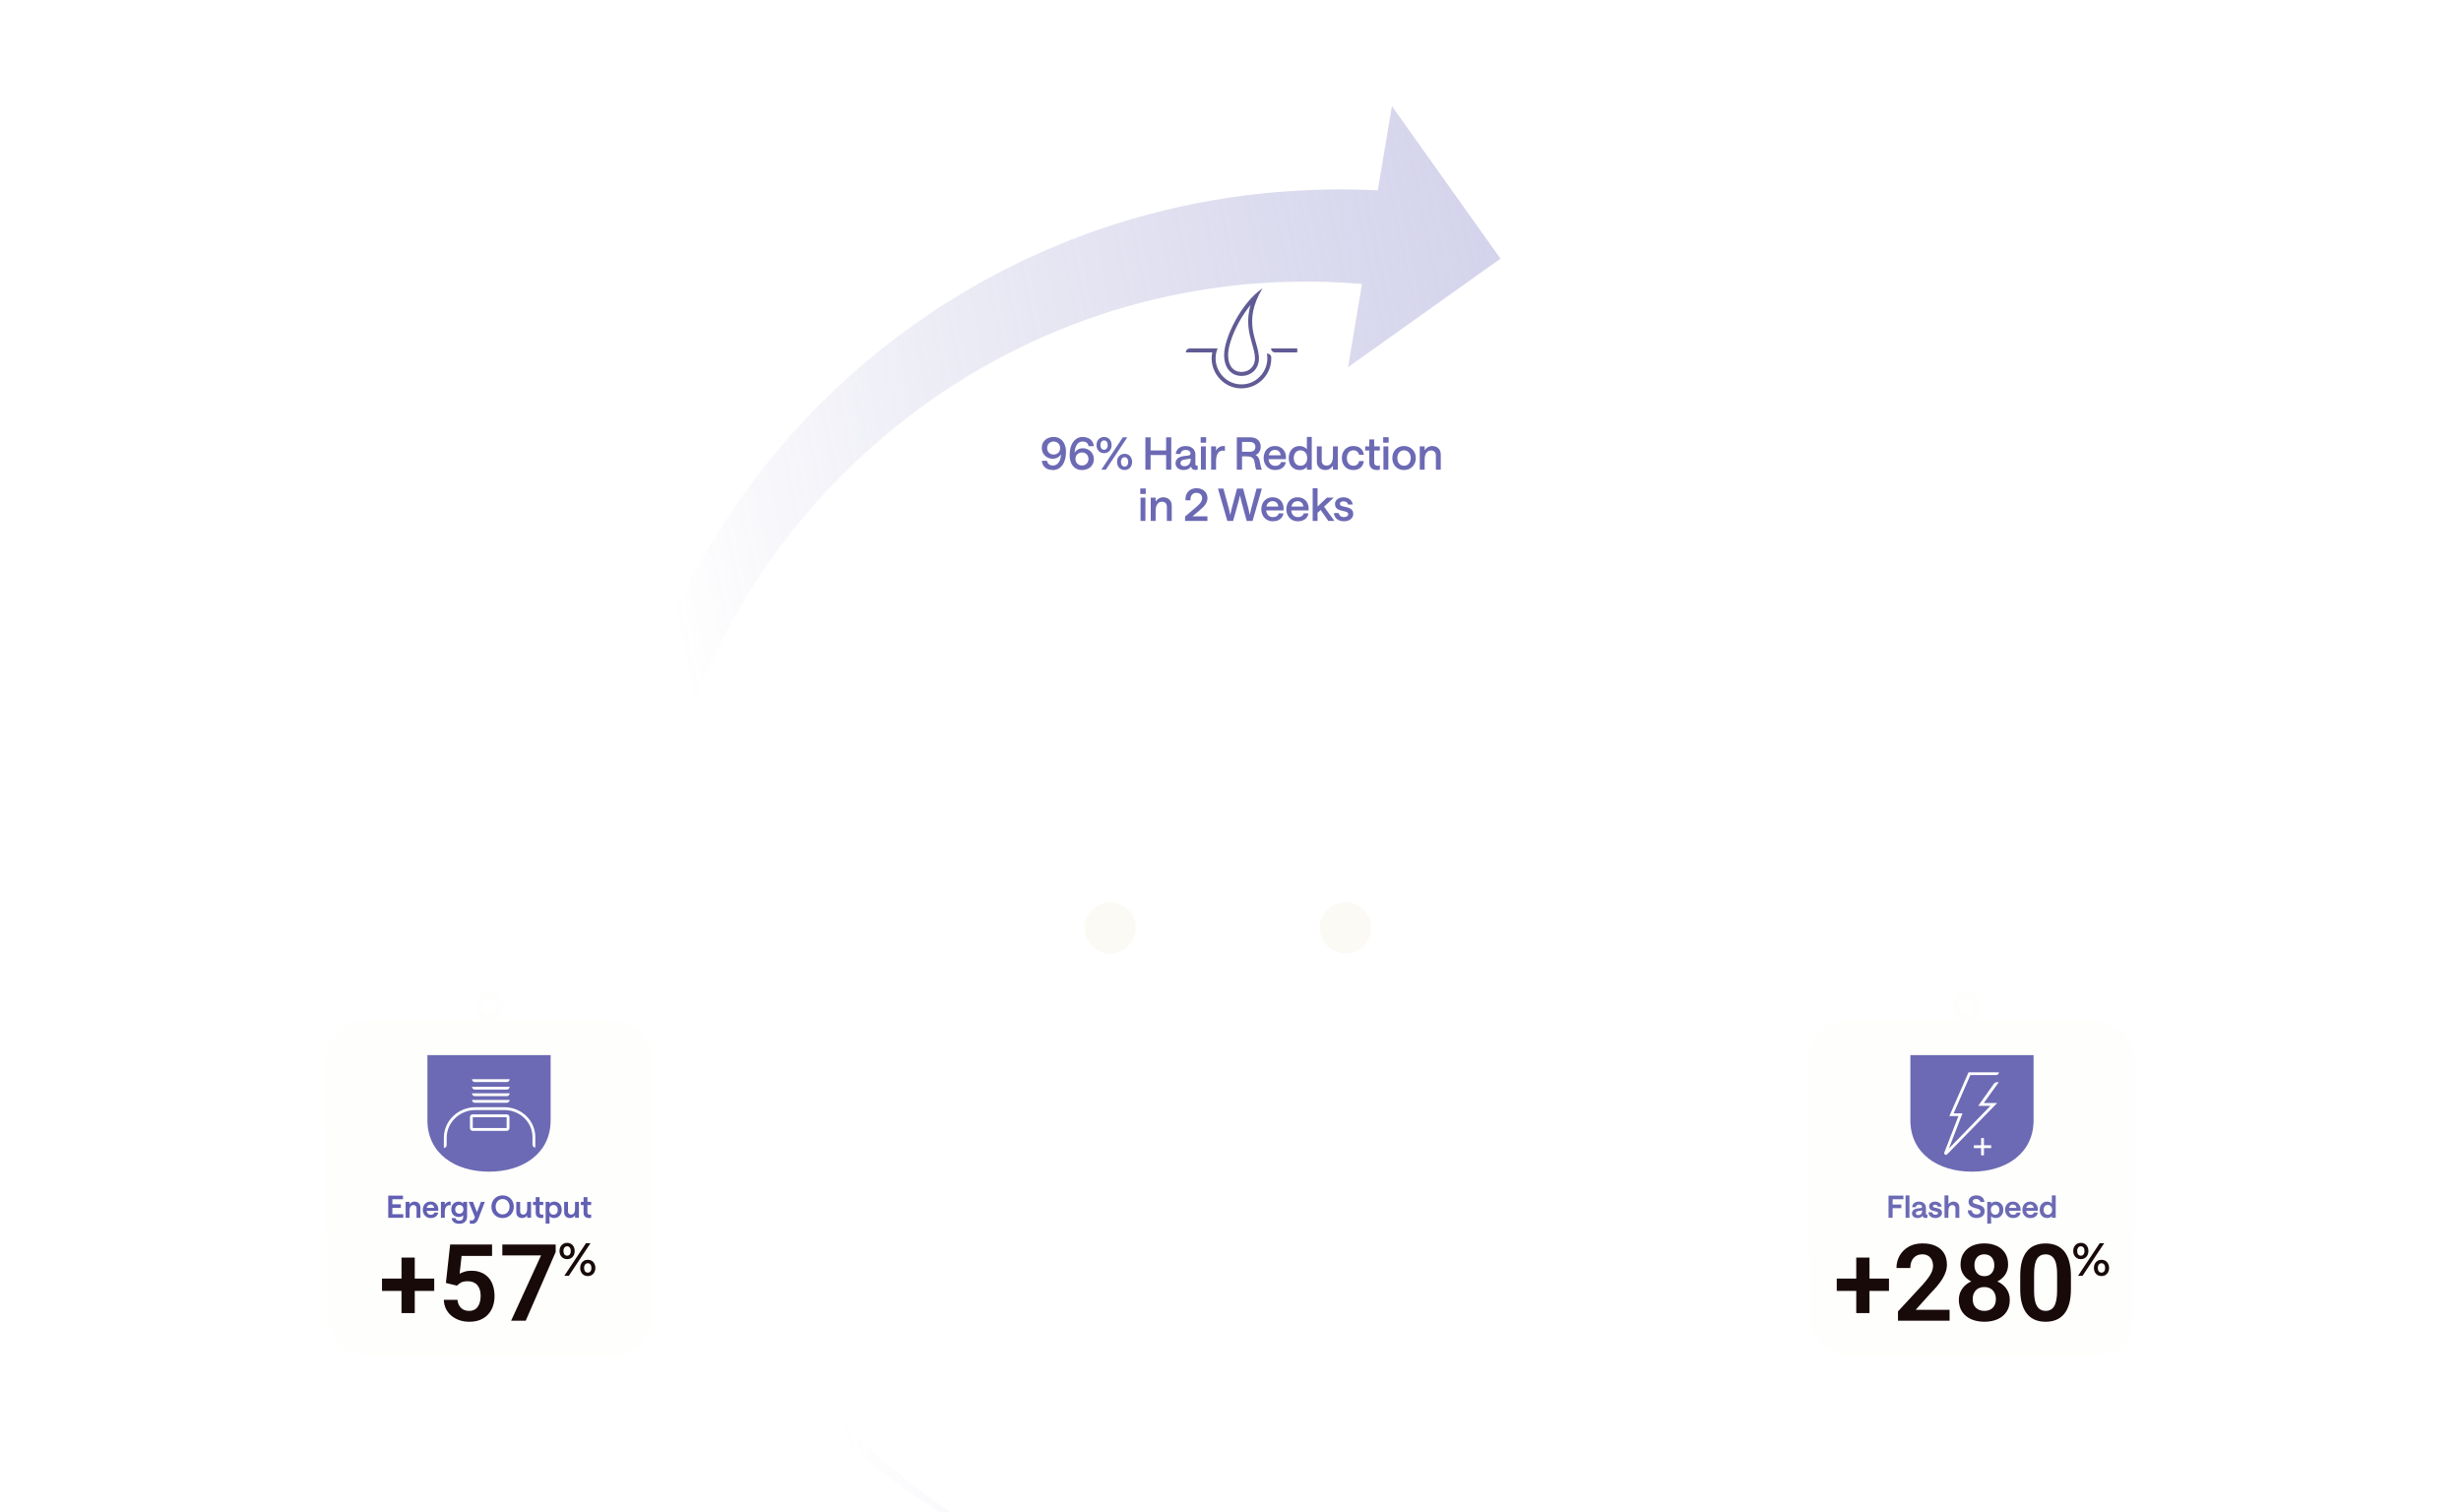 <svg xmlns="http://www.w3.org/2000/svg" fill="none" viewBox="0 0 1920 1180" height="1180" width="1920">
<g clip-path="url(#clip0_4143_15228)">
<path fill="url(#paint0_linear_4143_15228)" d="M1170.62 201.797L1085.95 82.837L1074.9 148.517C1061.55 147.837 1048.2 147.617 1034.86 147.847C1017.82 148.227 1000.81 149.227 983.882 151.007C979.652 151.497 975.422 151.907 971.202 152.477L958.562 154.217L945.972 156.267C941.782 156.977 937.612 157.817 933.432 158.597C916.752 161.887 900.232 165.897 883.942 170.627C867.652 175.367 851.572 180.777 835.802 186.957C820.032 193.137 804.552 199.997 789.432 207.527C759.182 222.587 730.302 240.247 703.312 260.337C649.352 300.517 602.632 349.977 566.202 405.907C547.952 433.847 532.202 463.337 519.192 493.927C506.242 524.547 496.042 556.247 488.702 588.537C481.302 620.807 477.032 653.697 475.502 686.607C474.762 703.067 474.642 719.537 475.502 735.957C475.702 740.067 475.802 744.167 476.082 748.267L477.072 760.547L477.572 766.687C477.712 768.737 478.022 770.767 478.242 772.807L479.702 785.037C480.122 789.117 480.842 793.157 481.462 797.217L483.382 809.367L485.732 821.437L486.922 827.467L487.522 830.477L488.222 833.467L491.042 845.417C491.532 847.407 491.952 849.407 492.492 851.377L494.122 857.297L497.382 869.127C498.532 873.047 499.822 876.927 501.042 880.837C505.862 896.457 511.742 911.717 517.892 926.817C519.482 930.577 521.182 934.277 522.822 938.007L525.302 943.597L526.552 946.387L527.892 949.137C531.512 956.437 534.902 963.837 538.862 970.957C554.142 999.697 571.712 1027.16 591.802 1052.6L599.362 1062.11C600.602 1063.71 601.942 1065.23 603.252 1066.77L607.202 1071.38L611.152 1075.99C612.462 1077.53 613.772 1079.07 615.162 1080.54L623.372 1089.47C624.752 1090.95 626.082 1092.47 627.502 1093.91L631.762 1098.22L640.282 1106.84C643.192 1109.64 646.152 1112.39 649.082 1115.16C652.032 1117.91 654.912 1120.74 657.992 1123.35C664.072 1128.66 670.052 1134.06 676.382 1139.06C679.512 1141.59 682.612 1144.18 685.772 1146.67L695.402 1153.96L700.212 1157.6C701.832 1158.79 703.502 1159.92 705.142 1161.09L715.022 1168.02C716.652 1169.2 718.352 1170.27 720.042 1171.37L725.102 1174.66L730.152 1177.94C731.832 1179.04 733.512 1180.14 735.252 1181.15C762.632 1197.98 791.392 1212.43 821.112 1224.27C791.992 1211 764.092 1195.24 737.782 1177.26C736.112 1176.18 734.502 1175 732.892 1173.84L728.042 1170.35L723.202 1166.86C721.592 1165.69 719.962 1164.56 718.402 1163.31L708.982 1155.99C707.422 1154.76 705.832 1153.57 704.282 1152.32L699.702 1148.49L690.562 1140.84C687.562 1138.23 684.642 1135.54 681.682 1132.9C675.692 1127.68 670.072 1122.07 664.352 1116.58C619.232 1071.99 582.112 1019.64 555.502 962.637C552.012 955.587 549.092 948.287 545.942 941.087L544.782 938.387L543.712 935.647L541.592 930.157C540.192 926.487 538.722 922.857 537.372 919.167C532.172 904.367 527.242 889.477 523.352 874.307C522.372 870.517 521.312 866.757 520.392 862.947L517.822 851.497L516.532 845.777C516.102 843.867 515.802 841.937 515.432 840.017L513.292 828.497L512.762 825.617L512.332 822.717L511.482 816.917L509.802 805.337L508.542 793.697C508.142 789.817 507.632 785.957 507.432 782.057L506.612 770.397C506.502 768.457 506.282 766.517 506.252 764.567L506.062 758.727L505.682 747.057C505.602 743.167 505.702 739.267 505.702 735.377C505.642 719.837 506.522 704.297 507.972 688.837C510.922 657.937 516.412 627.337 524.762 597.587C533.052 567.827 543.962 538.877 557.302 511.157C570.712 483.467 586.532 457.037 604.502 432.227C640.382 382.557 685.142 339.707 735.532 305.857C760.742 288.937 787.422 274.367 815.082 262.237C828.912 256.177 843.002 250.727 857.272 245.917C871.552 241.107 886.052 237.007 900.672 233.517C915.292 230.037 930.052 227.207 944.892 225.017C948.612 224.517 952.312 223.947 956.042 223.497L967.212 222.227L978.412 221.237C982.142 220.917 985.892 220.747 989.622 220.497C1004.57 219.657 1019.55 219.507 1034.5 219.897C1043.89 220.187 1053.27 220.737 1062.61 221.537L1051.68 286.487L1170.62 201.797Z"></path>
<g clip-path="url(#clip1_4143_15228)">
<path fill="#615B95" d="M945.768 274.952H925.165C925.164 274.543 925.243 274.138 925.398 273.76C925.553 273.382 925.781 273.039 926.069 272.749C926.357 272.459 926.7 272.229 927.077 272.072C927.454 271.914 927.858 271.833 928.267 271.832H949.934C944.375 284.98 954.324 300.015 968.56 299.89C981.096 300.047 990.78 288.023 988.389 275.897C988.85 275.854 989.314 275.914 989.749 276.072C990.184 276.23 990.579 276.482 990.905 276.81C991.231 277.138 991.481 277.534 991.636 277.97C991.792 278.406 991.849 278.87 991.804 279.331H991.807C991.856 282.417 991.29 285.482 990.145 288.348C988.999 291.213 987.295 293.823 985.133 296.025C982.97 298.227 980.392 299.978 977.547 301.175C974.703 302.372 971.648 302.993 968.562 303H968.296C953.894 303 942.771 289.12 945.768 274.952ZM955.033 276.902C955.033 263.25 968.622 235.934 984.908 225C968.62 252.316 982.195 265.978 982.195 279.644C982.195 287.834 976.126 293.294 968.62 293.294C961.114 293.294 955.033 287.833 955.033 276.9V276.902ZM966.581 251.433C961.379 260.933 958.137 270.686 958.137 276.9C958.137 285.217 962.051 290.175 968.62 290.175C974.685 290.175 979.09 285.748 979.09 279.645C979.09 276.158 978.079 272.573 976.89 268.421C974.574 260.327 971.849 250.767 975.701 237.87C972.246 242.097 969.192 246.638 966.581 251.433ZM994.752 274.952C993.926 274.949 993.135 274.619 992.551 274.034C991.968 273.45 991.639 272.658 991.638 271.832H1012.08V274.952H994.752Z"></path>
</g>
<g filter="url(#filter0_b_4143_15228)" opacity="0.25">
<circle fill="white" transform="matrix(-1 0 0 1 903.477 686.552)" r="37.297" cy="37.297" cx="37.297"></circle>
</g>
<g filter="url(#filter1_b_4143_15228)">
<circle stroke="white" transform="matrix(-1 0 0 1 903.477 686.552)" r="36.797" cy="37.297" cx="37.297"></circle>
</g>
<circle fill="#FBFAF4" transform="matrix(-1 0 0 1 886.137 703.891)" r="19.958" cy="19.958" cx="19.958"></circle>
<path fill="white" d="M830.419 733.559C830.693 733.528 830.941 733.725 830.972 733.999C831.004 734.274 830.807 734.521 830.532 734.553L830.419 733.559ZM830.532 734.553L382.427 785.743L382.313 784.749L830.419 733.559L830.532 734.553Z"></path>
<g filter="url(#filter2_b_4143_15228)" opacity="0.25">
<circle fill="#FBFAF4" transform="matrix(-1 0 0 1 392.938 773.404)" r="11.416" cy="11.416" cx="11.416"></circle>
</g>
<g filter="url(#filter3_b_4143_15228)">
<circle stroke-width="0.5" stroke="white" transform="matrix(-1 0 0 1 392.938 773.404)" r="11.166" cy="11.416" cx="11.416"></circle>
</g>
<circle fill="white" transform="matrix(-1 0 0 1 387.63 778.894)" r="6.109" cy="6.109" cx="6.109"></circle>
<g filter="url(#filter4_b_4143_15228)" opacity="0.25">
<circle fill="white" r="37.297" cy="723.849" cx="1049.74"></circle>
</g>
<g filter="url(#filter5_b_4143_15228)">
<circle stroke="white" r="36.797" cy="723.849" cx="1049.74"></circle>
</g>
<circle fill="#FBFAF4" r="19.958" cy="723.849" cx="1049.74"></circle>
<path fill="white" d="M1085.5 733.559C1085.23 733.528 1084.98 733.725 1084.95 733.999C1084.92 734.274 1085.11 734.521 1085.39 734.553L1085.5 733.559ZM1085.39 734.553L1533.49 785.743L1533.61 784.749L1085.5 733.559L1085.39 734.553Z"></path>
<g filter="url(#filter6_b_4143_15228)" opacity="0.25">
<circle fill="#FBFAF4" r="11.416" cy="784.82" cx="1534.4"></circle>
</g>
<g filter="url(#filter7_b_4143_15228)">
<circle stroke-width="0.5" stroke="white" r="11.166" cy="784.82" cx="1534.4"></circle>
</g>
<circle fill="white" r="6.109" cy="785.003" cx="1534.4"></circle>
<g filter="url(#filter8_b_4143_15228)" opacity="0.25">
<rect fill="#FBFAF4" rx="30" height="262" width="254.418" y="796.236" x="254.315"></rect>
</g>
<rect stroke-width="2" stroke="url(#paint1_linear_4143_15228)" rx="30" height="262" width="254.418" y="796.236" x="254.315" opacity="0.8"></rect>
<path fill="#6C6AB4" d="M381.523 914.12C354.98 914.12 333.463 899.878 333.463 874.048V823.183H429.583V874.048C429.583 899.878 408.066 914.12 381.523 914.12Z"></path>
<path fill="white" d="M366.645 871.518C366.645 870.359 367.585 869.418 368.745 869.418H395.365C396.524 869.418 397.465 870.359 397.465 871.518V880.159C397.465 881.319 396.524 882.259 395.365 882.259H368.745C367.585 882.259 366.645 881.319 366.645 880.159V871.518ZM368.845 871.618V880.059H395.265V871.618H368.845Z" clip-rule="evenodd" fill-rule="evenodd"></path>
<path fill="white" d="M397.604 842C397.604 843.216 396.619 844.2 395.404 844.2H370.45C369.235 844.2 368.25 843.216 368.25 842V842H397.604V842Z" clip-rule="evenodd" fill-rule="evenodd"></path>
<path fill="white" d="M397.604 847.871C397.604 849.086 396.619 850.071 395.404 850.071H370.45C369.235 850.071 368.25 849.086 368.25 847.871V847.871H397.604V847.871Z" clip-rule="evenodd" fill-rule="evenodd"></path>
<path fill="white" d="M397.604 853.009C397.604 854.224 396.619 855.209 395.404 855.209H370.45C369.235 855.209 368.25 854.224 368.25 853.009V853.009H397.604V853.009Z" clip-rule="evenodd" fill-rule="evenodd"></path>
<path fill="white" d="M397.604 858.145C397.604 859.36 396.619 860.345 395.404 860.345H370.45C369.235 860.345 368.25 859.36 368.25 858.145V858.145H397.604V858.145Z" clip-rule="evenodd" fill-rule="evenodd"></path>
<path fill="white" d="M370.966 866.032C358.512 866.032 348.48 875.782 348.48 887.729V893.429C348.48 894.644 347.495 895.629 346.28 895.629V895.629V887.729C346.28 874.497 357.368 863.832 370.966 863.832H393.481C406.792 863.832 417.646 874.27 417.646 887.226V895.284V895.284C416.431 895.284 415.446 894.299 415.446 893.084V887.226C415.446 875.555 405.648 866.032 393.481 866.032H370.966Z" clip-rule="evenodd" fill-rule="evenodd"></path>
<path fill="#6260B3" d="M302.891 932.816H314.363V935.648H306.107V939.56H312.731V942.368H306.107V947.288H314.627V950.12H302.891V932.816ZM316.456 937.664H319.48V939.584C319.896 938.928 320.448 938.416 321.136 938.048C321.84 937.664 322.616 937.472 323.464 937.472C324.344 937.472 325.128 937.656 325.816 938.024C326.504 938.392 327.032 938.92 327.4 939.608C327.784 940.28 327.976 941.064 327.976 941.96V950.12H324.976V942.656C324.976 941.92 324.752 941.32 324.304 940.856C323.872 940.392 323.296 940.16 322.576 940.16C321.92 940.16 321.36 940.336 320.896 940.688C320.432 941.04 320.08 941.552 319.84 942.224C319.6 942.896 319.48 943.704 319.48 944.648V950.12H316.456V937.664ZM332.775 943.832C332.775 945.064 333.079 946.032 333.687 946.736C334.295 947.424 335.119 947.768 336.159 947.768C336.863 947.768 337.455 947.616 337.935 947.312C338.431 947.008 338.751 946.584 338.895 946.04H341.895C341.751 946.92 341.415 947.688 340.887 948.344C340.359 948.984 339.679 949.472 338.847 949.808C338.031 950.144 337.111 950.312 336.087 950.312C334.775 950.312 333.647 950.008 332.703 949.4C331.759 948.792 331.047 948 330.567 947.024C330.087 946.048 329.847 945 329.847 943.88C329.847 942.76 330.071 941.712 330.519 940.736C330.983 939.76 331.671 938.976 332.583 938.384C333.495 937.776 334.607 937.472 335.919 937.472C337.215 937.472 338.319 937.76 339.231 938.336C340.143 938.912 340.823 939.664 341.271 940.592C341.735 941.52 341.967 942.504 341.967 943.544C341.967 943.864 341.951 944.232 341.919 944.648H331.599V942.368H338.703C338.655 941.872 338.519 941.432 338.295 941.048C338.071 940.648 337.751 940.336 337.335 940.112C336.935 939.888 336.463 939.776 335.919 939.776C335.263 939.776 334.695 939.936 334.215 940.256C333.751 940.576 333.391 941.04 333.135 941.648C332.895 942.256 332.775 942.984 332.775 943.832ZM351.603 940.424C351.219 940.328 350.819 940.28 350.403 940.28C349.779 940.28 349.211 940.464 348.699 940.832C348.203 941.2 347.795 941.784 347.475 942.584C347.171 943.368 347.019 944.352 347.019 945.536V950.12H343.995V937.664H347.019V939.944C347.291 939.24 347.787 938.656 348.507 938.192C349.243 937.712 349.995 937.472 350.763 937.472C351.131 937.472 351.411 937.496 351.603 937.544V940.424ZM358.354 954.8C357.218 954.8 356.218 954.632 355.354 954.296C354.49 953.96 353.794 953.456 353.266 952.784C352.754 952.128 352.434 951.32 352.306 950.36H355.354C355.434 950.984 355.738 951.472 356.266 951.824C356.81 952.192 357.506 952.376 358.354 952.376C359.298 952.376 360.034 952.128 360.562 951.632C361.106 951.152 361.378 950.48 361.378 949.616V948.056C361.058 948.488 360.586 948.84 359.962 949.112C359.354 949.368 358.666 949.496 357.898 949.496C356.714 949.496 355.682 949.248 354.802 948.752C353.922 948.256 353.242 947.552 352.762 946.64C352.298 945.728 352.066 944.68 352.066 943.496C352.066 942.296 352.298 941.248 352.762 940.352C353.242 939.44 353.914 938.736 354.778 938.24C355.658 937.728 356.674 937.472 357.826 937.472C358.562 937.472 359.242 937.616 359.866 937.904C360.506 938.176 361.01 938.552 361.378 939.032V937.664H364.402V949.304C364.402 950.424 364.154 951.4 363.658 952.232C363.162 953.064 362.458 953.696 361.546 954.128C360.65 954.576 359.586 954.8 358.354 954.8ZM358.354 946.904C358.994 946.904 359.554 946.768 360.034 946.496C360.53 946.208 360.906 945.808 361.162 945.296C361.418 944.784 361.546 944.184 361.546 943.496C361.546 942.472 361.258 941.648 360.682 941.024C360.106 940.4 359.33 940.088 358.354 940.088C357.714 940.088 357.154 940.232 356.674 940.52C356.194 940.792 355.818 941.192 355.546 941.72C355.274 942.232 355.138 942.824 355.138 943.496C355.138 944.536 355.426 945.368 356.002 945.992C356.594 946.6 357.378 946.904 358.354 946.904ZM365.69 937.664H369.026L372.314 946.4L370.994 950.816L365.69 937.664ZM378.266 937.664L373.13 950.96C372.698 952.112 372.106 953.04 371.354 953.744C370.602 954.448 369.57 954.8 368.258 954.8C367.666 954.8 367.09 954.712 366.53 954.536V951.944C366.962 952.104 367.41 952.184 367.874 952.184C368.322 952.184 368.69 952.112 368.978 951.968C369.282 951.824 369.546 951.584 369.77 951.248C370.01 950.928 370.258 950.456 370.514 949.832L375.218 937.664H378.266ZM392.14 950.312C390.476 950.312 388.98 949.928 387.652 949.16C386.324 948.392 385.276 947.336 384.508 945.992C383.756 944.648 383.38 943.136 383.38 941.456C383.38 939.792 383.756 938.288 384.508 936.944C385.276 935.6 386.324 934.544 387.652 933.776C388.996 933.008 390.492 932.624 392.14 932.624C393.788 932.624 395.276 933.008 396.604 933.776C397.932 934.528 398.972 935.576 399.724 936.92C400.476 938.264 400.852 939.776 400.852 941.456C400.852 943.136 400.476 944.648 399.724 945.992C398.972 947.336 397.932 948.392 396.604 949.16C395.276 949.928 393.788 950.312 392.14 950.312ZM392.14 947.48C393.18 947.48 394.108 947.224 394.924 946.712C395.756 946.184 396.404 945.464 396.868 944.552C397.332 943.624 397.564 942.592 397.564 941.456C397.564 940.32 397.332 939.296 396.868 938.384C396.404 937.456 395.756 936.736 394.924 936.224C394.108 935.712 393.18 935.456 392.14 935.456C391.084 935.456 390.14 935.712 389.308 936.224C388.476 936.736 387.828 937.456 387.364 938.384C386.9 939.296 386.668 940.32 386.668 941.456C386.668 942.592 386.9 943.624 387.364 944.552C387.828 945.464 388.476 946.184 389.308 946.712C390.14 947.224 391.084 947.48 392.14 947.48ZM414.317 950.12H411.293V948.2C410.877 948.856 410.317 949.376 409.613 949.76C408.925 950.128 408.157 950.312 407.309 950.312C406.429 950.312 405.645 950.128 404.957 949.76C404.269 949.392 403.733 948.872 403.349 948.2C402.981 947.512 402.797 946.72 402.797 945.824V937.664H405.797V945.128C405.797 945.864 406.013 946.464 406.445 946.928C406.893 947.392 407.477 947.624 408.197 947.624C408.853 947.624 409.413 947.448 409.877 947.096C410.341 946.744 410.693 946.232 410.933 945.56C411.173 944.888 411.293 944.08 411.293 943.136V937.664H414.317V950.12ZM422.332 950.312C420.988 950.312 419.916 949.96 419.116 949.256C418.332 948.552 417.94 947.528 417.94 946.184V940.184H415.828V937.664H417.94V933.992H420.964V937.664H423.868V940.184H420.964V945.872C420.964 946.448 421.124 946.896 421.444 947.216C421.764 947.536 422.18 947.696 422.692 947.696C423.06 947.696 423.452 947.64 423.868 947.528V950.144C423.404 950.256 422.892 950.312 422.332 950.312ZM425.698 937.664H428.722V939.128C429.058 938.632 429.554 938.232 430.21 937.928C430.882 937.624 431.618 937.472 432.418 937.472C433.586 937.472 434.61 937.744 435.49 938.288C436.37 938.816 437.05 939.568 437.53 940.544C438.01 941.504 438.25 942.616 438.25 943.88C438.25 945.144 437.994 946.264 437.482 947.24C436.986 948.2 436.282 948.952 435.37 949.496C434.458 950.04 433.402 950.312 432.202 950.312C431.466 950.312 430.786 950.184 430.162 949.928C429.554 949.656 429.074 949.296 428.722 948.848V954.608H425.698V937.664ZM431.866 947.696C432.506 947.696 433.074 947.544 433.57 947.24C434.082 946.92 434.474 946.472 434.746 945.896C435.018 945.32 435.154 944.648 435.154 943.88C435.154 943.128 435.018 942.464 434.746 941.888C434.474 941.312 434.082 940.872 433.57 940.568C433.074 940.248 432.498 940.088 431.842 940.088C431.202 940.088 430.626 940.248 430.114 940.568C429.602 940.872 429.21 941.312 428.938 941.888C428.666 942.464 428.53 943.128 428.53 943.88C428.53 944.648 428.666 945.32 428.938 945.896C429.21 946.472 429.594 946.92 430.09 947.24C430.602 947.544 431.194 947.696 431.866 947.696ZM451.653 950.12H448.629V948.2C448.213 948.856 447.653 949.376 446.949 949.76C446.261 950.128 445.493 950.312 444.645 950.312C443.765 950.312 442.981 950.128 442.293 949.76C441.605 949.392 441.069 948.872 440.685 948.2C440.317 947.512 440.133 946.72 440.133 945.824V937.664H443.133V945.128C443.133 945.864 443.349 946.464 443.781 946.928C444.229 947.392 444.813 947.624 445.533 947.624C446.189 947.624 446.749 947.448 447.213 947.096C447.677 946.744 448.029 946.232 448.269 945.56C448.509 944.888 448.629 944.08 448.629 943.136V937.664H451.653V950.12ZM459.668 950.312C458.324 950.312 457.252 949.96 456.452 949.256C455.668 948.552 455.276 947.528 455.276 946.184V940.184H453.164V937.664H455.276V933.992H458.3V937.664H461.204V940.184H458.3V945.872C458.3 946.448 458.46 946.896 458.78 947.216C459.1 947.536 459.516 947.696 460.028 947.696C460.396 947.696 460.788 947.64 461.204 947.528V950.144C460.74 950.256 460.228 950.312 459.668 950.312Z"></path>
<path fill="#190A0A" d="M338.77 997.53V1007.13H298.014V997.53H338.77ZM323.578 981.154V1024.44H313.246V981.154H323.578ZM356.494 1003.04L347.877 1000.96L351.185 970.944H383.896V979.888H360.129L358.577 993.773C359.421 993.256 360.646 992.738 362.252 992.221C363.886 991.677 365.723 991.404 367.765 991.404C370.597 991.404 373.129 991.867 375.361 992.793C377.594 993.691 379.486 994.998 381.038 996.713C382.617 998.428 383.801 1000.52 384.591 1003C385.407 1005.45 385.816 1008.23 385.816 1011.33C385.816 1014.06 385.407 1016.62 384.591 1019.01C383.801 1021.38 382.59 1023.49 380.956 1025.34C379.323 1027.16 377.267 1028.61 374.789 1029.67C372.312 1030.7 369.399 1031.22 366.05 1031.22C363.518 1031.22 361.081 1030.85 358.74 1030.12C356.426 1029.36 354.343 1028.25 352.492 1026.81C350.64 1025.34 349.157 1023.54 348.04 1021.42C346.951 1019.3 346.352 1016.86 346.244 1014.11H356.902C357.093 1015.93 357.583 1017.49 358.373 1018.77C359.162 1020.05 360.197 1021.03 361.476 1021.71C362.783 1022.39 364.294 1022.73 366.009 1022.73C367.561 1022.73 368.895 1022.44 370.011 1021.87C371.155 1021.27 372.094 1020.44 372.829 1019.38C373.564 1018.32 374.109 1017.06 374.463 1015.62C374.817 1014.18 374.994 1012.6 374.994 1010.88C374.994 1009.22 374.789 1007.71 374.381 1006.35C373.973 1004.96 373.347 1003.76 372.503 1002.76C371.659 1001.75 370.597 1000.97 369.317 1000.43C368.065 999.885 366.595 999.613 364.907 999.613C362.647 999.613 360.904 999.953 359.679 1000.63C358.481 1001.31 357.42 1002.12 356.494 1003.04ZM433.515 970.944V976.825L410.155 1030.4H398.762L422.121 979.439H391.901V970.944H433.515Z"></path>
<path fill="#190A0A" d="M457.181 969.916H460.705L443.826 995.323H440.302L457.181 969.916ZM458.59 995.605C457.416 995.605 456.371 995.334 455.454 994.794C454.562 994.23 453.869 993.467 453.375 992.504C452.882 991.541 452.635 990.448 452.635 989.227C452.635 988.005 452.882 986.913 453.375 985.95C453.869 984.986 454.562 984.235 455.454 983.694C456.371 983.131 457.416 982.849 458.59 982.849C459.742 982.849 460.763 983.119 461.656 983.659C462.549 984.199 463.242 984.963 463.735 985.95C464.252 986.913 464.51 988.005 464.51 989.227C464.51 990.448 464.252 991.552 463.735 992.539C463.242 993.502 462.549 994.254 461.656 994.794C460.763 995.334 459.742 995.605 458.59 995.605ZM458.59 992.891C459.154 992.891 459.648 992.75 460.07 992.469C460.493 992.163 460.822 991.74 461.057 991.2C461.292 990.636 461.409 989.978 461.409 989.227C461.409 988.099 461.151 987.206 460.634 986.549C460.141 985.891 459.46 985.562 458.59 985.562C458.003 985.562 457.498 985.715 457.075 986.02C456.652 986.302 456.312 986.725 456.053 987.289C455.818 987.829 455.701 988.475 455.701 989.227C455.701 990.354 455.959 991.247 456.476 991.905C456.993 992.562 457.698 992.891 458.59 992.891ZM442.452 982.391C441.301 982.391 440.267 982.12 439.351 981.58C438.458 981.016 437.753 980.253 437.237 979.29C436.743 978.326 436.497 977.234 436.497 976.013C436.497 974.791 436.743 973.699 437.237 972.735C437.753 971.772 438.458 971.021 439.351 970.48C440.267 969.916 441.301 969.635 442.452 969.635C443.626 969.635 444.66 969.905 445.553 970.445C446.445 970.985 447.138 971.749 447.632 972.735C448.125 973.699 448.372 974.791 448.372 976.013C448.372 977.234 448.125 978.338 447.632 979.325C447.138 980.288 446.445 981.04 445.553 981.58C444.66 982.12 443.626 982.391 442.452 982.391ZM442.452 979.677C443.039 979.677 443.544 979.536 443.967 979.254C444.39 978.949 444.719 978.526 444.954 977.986C445.188 977.422 445.306 976.764 445.306 976.013C445.306 974.885 445.048 973.992 444.531 973.335C444.014 972.677 443.321 972.348 442.452 972.348C441.888 972.348 441.383 972.501 440.936 972.806C440.514 973.088 440.185 973.511 439.95 974.074C439.715 974.615 439.597 975.261 439.597 976.013C439.597 977.14 439.856 978.033 440.373 978.691C440.889 979.348 441.582 979.677 442.452 979.677Z"></path>
<g filter="url(#filter9_b_4143_15228)" opacity="0.25">
<rect fill="#FBFAF4" rx="30" height="262" width="254.418" y="796.236" x="1411.27"></rect>
</g>
<rect stroke-width="2" stroke="url(#paint2_linear_4143_15228)" rx="30" height="262" width="254.418" y="796.236" x="1411.27" opacity="0.8"></rect>
<path fill="#6C6AB4" d="M1538.48 914.12C1511.93 914.12 1490.42 899.878 1490.42 874.048V823.183H1586.54V874.048C1586.54 899.878 1565.02 914.12 1538.48 914.12Z"></path>
<path fill="white" d="M1535.78 836.583H1559.5V836.583C1559.5 837.798 1558.51 838.783 1557.3 838.783H1537.22L1524.18 868.583H1531.1L1520.47 896.059L1552.89 862.783H1543.35L1555.52 845.593C1556.08 844.799 1557 844.327 1557.97 844.327H1559.39L1547.65 860.583H1558.1L1519.14 900.577C1518.1 901.653 1516.38 900.507 1516.91 899.151L1527.89 870.783H1520.82L1535.78 836.583Z" clip-rule="evenodd" fill-rule="evenodd"></path>
<path fill="white" d="M1545.61 895.742V901.394H1547.81V895.742H1553.46V893.542H1547.81V887.894H1545.61V893.542H1539.96V895.742H1545.61Z" clip-rule="evenodd" fill-rule="evenodd"></path>
<path fill="#6C6AB4" d="M1473.37 932.816H1484.98V935.624H1476.58V939.752H1483.38V942.584H1476.58V950.12H1473.37V932.816ZM1486.68 932.624H1489.7V950.12H1486.68V932.624ZM1496.02 950.312C1495.19 950.312 1494.44 950.16 1493.79 949.856C1493.13 949.536 1492.61 949.104 1492.23 948.56C1491.86 948.016 1491.68 947.4 1491.68 946.712C1491.68 945.624 1492.05 944.752 1492.8 944.096C1493.56 943.424 1494.63 943 1496.02 942.824L1498.52 942.488C1499.19 942.392 1499.52 942.064 1499.52 941.504C1499.52 941.024 1499.31 940.624 1498.88 940.304C1498.44 939.984 1497.88 939.824 1497.17 939.824C1496.47 939.824 1495.88 940 1495.42 940.352C1494.97 940.704 1494.72 941.192 1494.68 941.816H1491.75C1491.89 940.472 1492.44 939.416 1493.4 938.648C1494.36 937.864 1495.62 937.472 1497.17 937.472C1498.82 937.472 1500.12 937.912 1501.08 938.792C1502.06 939.656 1502.55 940.824 1502.55 942.296V946.688C1502.55 947.36 1502.8 947.696 1503.32 947.696C1503.43 947.696 1503.56 947.68 1503.72 947.648V950.12C1503.23 950.216 1502.75 950.264 1502.28 950.264C1501.63 950.264 1501.08 950.112 1500.65 949.808C1500.24 949.504 1500 949.064 1499.93 948.488C1499.66 949.048 1499.17 949.496 1498.47 949.832C1497.76 950.152 1496.95 950.312 1496.02 950.312ZM1496.52 948.008C1497.47 948.008 1498.21 947.704 1498.76 947.096C1499.32 946.488 1499.6 945.704 1499.6 944.744V944.384L1496.52 944.888C1495.31 945.08 1494.7 945.64 1494.7 946.568C1494.7 946.984 1494.87 947.328 1495.2 947.6C1495.54 947.872 1495.98 948.008 1496.52 948.008ZM1509.96 950.312C1508.91 950.312 1507.97 950.128 1507.16 949.76C1506.34 949.376 1505.69 948.84 1505.21 948.152C1504.75 947.464 1504.5 946.68 1504.47 945.8H1507.42C1507.45 946.296 1507.71 946.744 1508.19 947.144C1508.67 947.544 1509.26 947.744 1509.96 947.744C1510.57 947.744 1511.06 947.624 1511.43 947.384C1511.81 947.144 1512 946.832 1512 946.448C1512 945.824 1511.56 945.424 1510.66 945.248L1508.72 944.84C1507.61 944.6 1506.72 944.192 1506.05 943.616C1505.38 943.024 1505.04 942.168 1505.04 941.048C1505.04 940.392 1505.24 939.792 1505.62 939.248C1506 938.704 1506.55 938.272 1507.25 937.952C1507.96 937.632 1508.77 937.472 1509.7 937.472C1511.08 937.472 1512.24 937.832 1513.18 938.552C1514.12 939.256 1514.68 940.216 1514.84 941.432H1511.88C1511.82 940.952 1511.57 940.576 1511.14 940.304C1510.72 940.032 1510.24 939.896 1509.7 939.896C1509.2 939.896 1508.8 940 1508.5 940.208C1508.2 940.416 1508.04 940.696 1508.04 941.048C1508.04 941.608 1508.49 941.984 1509.39 942.176L1511.33 942.584C1512.53 942.824 1513.45 943.224 1514.09 943.784C1514.75 944.344 1515.08 945.208 1515.08 946.376C1515.08 947.096 1514.86 947.76 1514.43 948.368C1514 948.96 1513.39 949.432 1512.6 949.784C1511.84 950.136 1510.96 950.312 1509.96 950.312ZM1517.05 932.624H1520.07V939.584C1520.49 938.928 1521.04 938.416 1521.73 938.048C1522.42 937.664 1523.19 937.472 1524.06 937.472C1525.42 937.472 1526.51 937.88 1527.35 938.696C1528.18 939.512 1528.59 940.6 1528.59 941.96V950.12H1525.57V942.68C1525.57 941.928 1525.35 941.32 1524.9 940.856C1524.47 940.392 1523.89 940.16 1523.17 940.16C1522.19 940.16 1521.43 940.56 1520.89 941.36C1520.35 942.144 1520.07 943.248 1520.07 944.672V950.12H1517.05V932.624ZM1541.99 950.288C1540.72 950.288 1539.59 950.048 1538.58 949.568C1537.57 949.072 1536.76 948.368 1536.16 947.456C1535.55 946.544 1535.21 945.48 1535.15 944.264H1538.32C1538.4 945.176 1538.78 945.944 1539.47 946.568C1540.17 947.176 1541.01 947.48 1541.99 947.48C1542.92 947.48 1543.67 947.28 1544.24 946.88C1544.82 946.464 1545.11 945.928 1545.11 945.272C1545.11 944.2 1544.41 943.472 1543.02 943.088L1540.19 942.296C1538.83 941.912 1537.76 941.344 1536.97 940.592C1536.2 939.84 1535.82 938.76 1535.82 937.352C1535.82 936.44 1536.08 935.624 1536.59 934.904C1537.1 934.184 1537.81 933.624 1538.72 933.224C1539.64 932.808 1540.67 932.6 1541.82 932.6C1543.04 932.6 1544.11 932.808 1545.04 933.224C1545.98 933.64 1546.72 934.24 1547.27 935.024C1547.83 935.808 1548.14 936.72 1548.2 937.76H1545.04C1544.92 937.088 1544.58 936.536 1544 936.104C1543.44 935.656 1542.72 935.432 1541.82 935.432C1540.97 935.432 1540.31 935.6 1539.83 935.936C1539.35 936.272 1539.11 936.736 1539.11 937.328C1539.11 937.824 1539.27 938.224 1539.59 938.528C1539.92 938.816 1540.41 939.048 1541.05 939.224L1543.88 940.016C1545.31 940.416 1546.41 941 1547.2 941.768C1547.98 942.536 1548.37 943.68 1548.37 945.2C1548.37 946.208 1548.11 947.096 1547.58 947.864C1547.05 948.632 1546.31 949.232 1545.35 949.664C1544.39 950.08 1543.27 950.288 1541.99 950.288ZM1550.4 937.664H1553.43V939.128C1553.76 938.632 1554.26 938.232 1554.91 937.928C1555.59 937.624 1556.32 937.472 1557.12 937.472C1558.29 937.472 1559.31 937.744 1560.19 938.288C1561.07 938.832 1561.75 939.592 1562.23 940.568C1562.71 941.528 1562.95 942.632 1562.95 943.88C1562.95 945.128 1562.7 946.24 1562.19 947.216C1561.69 948.192 1560.99 948.952 1560.07 949.496C1559.16 950.04 1558.11 950.312 1556.91 950.312C1556.19 950.312 1555.51 950.184 1554.89 949.928C1554.27 949.656 1553.78 949.296 1553.43 948.848V954.608H1550.4V937.664ZM1556.57 947.696C1557.55 947.696 1558.34 947.352 1558.95 946.664C1559.55 945.96 1559.86 945.032 1559.86 943.88C1559.86 942.744 1559.55 941.832 1558.95 941.144C1558.34 940.44 1557.55 940.088 1556.57 940.088C1555.58 940.088 1554.77 940.44 1554.15 941.144C1553.54 941.832 1553.23 942.744 1553.23 943.88C1553.23 945.032 1553.54 945.96 1554.15 946.664C1554.77 947.352 1555.58 947.696 1556.57 947.696ZM1564.31 943.88C1564.31 942.76 1564.53 941.712 1564.98 940.736C1565.44 939.76 1566.13 938.976 1567.04 938.384C1567.97 937.776 1569.08 937.472 1570.38 937.472C1571.68 937.472 1572.78 937.76 1573.69 938.336C1574.6 938.912 1575.28 939.664 1575.73 940.592C1576.2 941.52 1576.43 942.504 1576.43 943.544C1576.43 943.864 1576.41 944.232 1576.38 944.648H1567.28C1567.41 945.64 1567.77 946.408 1568.36 946.952C1568.96 947.496 1569.71 947.768 1570.62 947.768C1571.32 947.768 1571.92 947.616 1572.4 947.312C1572.89 947.008 1573.21 946.584 1573.36 946.04H1576.36C1576.15 947.368 1575.52 948.416 1574.46 949.184C1573.42 949.936 1572.12 950.312 1570.55 950.312C1569.24 950.312 1568.11 950.016 1567.16 949.424C1566.22 948.816 1565.51 948.024 1565.03 947.048C1564.55 946.056 1564.31 945 1564.31 943.88ZM1573.16 942.368C1573.1 941.6 1572.83 940.976 1572.35 940.496C1571.87 940.016 1571.21 939.776 1570.38 939.776C1569.6 939.776 1568.95 940 1568.44 940.448C1567.92 940.896 1567.57 941.536 1567.38 942.368H1573.16ZM1577.79 943.88C1577.79 942.76 1578.01 941.712 1578.46 940.736C1578.92 939.76 1579.61 938.976 1580.52 938.384C1581.45 937.776 1582.56 937.472 1583.86 937.472C1585.15 937.472 1586.26 937.76 1587.17 938.336C1588.08 938.912 1588.76 939.664 1589.21 940.592C1589.67 941.52 1589.91 942.504 1589.91 943.544C1589.91 943.864 1589.89 944.232 1589.86 944.648H1580.76C1580.89 945.64 1581.25 946.408 1581.84 946.952C1582.43 947.496 1583.19 947.768 1584.1 947.768C1584.8 947.768 1585.39 947.616 1585.87 947.312C1586.37 947.008 1586.69 946.584 1586.83 946.04H1589.83C1589.63 947.368 1588.99 948.416 1587.94 949.184C1586.9 949.936 1585.59 950.312 1584.03 950.312C1582.71 950.312 1581.59 950.016 1580.64 949.424C1579.7 948.816 1578.99 948.024 1578.51 947.048C1578.03 946.056 1577.79 945 1577.79 943.88ZM1586.64 942.368C1586.58 941.6 1586.31 940.976 1585.83 940.496C1585.35 940.016 1584.69 939.776 1583.86 939.776C1583.07 939.776 1582.43 940 1581.91 940.448C1581.4 940.896 1581.05 941.536 1580.86 942.368H1586.64ZM1597.24 950.312C1596.02 950.312 1594.97 950.04 1594.07 949.496C1593.17 948.952 1592.49 948.2 1592.01 947.24C1591.53 946.264 1591.29 945.144 1591.29 943.88C1591.29 942.616 1591.53 941.504 1592.01 940.544C1592.49 939.568 1593.17 938.816 1594.05 938.288C1594.94 937.744 1595.99 937.472 1597.19 937.472C1597.94 937.472 1598.64 937.616 1599.28 937.904C1599.92 938.192 1600.42 938.584 1600.79 939.08V932.624H1603.81V950.12H1600.79V948.656C1600.49 949.136 1600.01 949.536 1599.37 949.856C1598.73 950.16 1598.02 950.312 1597.24 950.312ZM1597.67 947.696C1598.66 947.696 1599.46 947.352 1600.07 946.664C1600.68 945.96 1600.98 945.032 1600.98 943.88C1600.98 942.744 1600.68 941.832 1600.07 941.144C1599.46 940.44 1598.66 940.088 1597.67 940.088C1596.68 940.088 1595.88 940.44 1595.27 941.144C1594.66 941.832 1594.36 942.744 1594.36 943.88C1594.36 945.016 1594.66 945.936 1595.27 946.64C1595.88 947.344 1596.68 947.696 1597.67 947.696Z"></path>
<path fill="#190A0A" d="M1473.72 997.53V1007.13H1432.97V997.53H1473.72ZM1458.53 981.154V1024.44H1448.2V981.154H1458.53ZM1521.01 1021.91V1030.4H1480.75V1023.14L1500.06 1002.27C1502.08 999.98 1503.67 997.993 1504.84 996.305C1506.01 994.617 1506.84 993.092 1507.33 991.731C1507.85 990.342 1508.11 989.022 1508.11 987.77C1508.11 985.946 1507.78 984.353 1507.13 982.992C1506.48 981.603 1505.52 980.528 1504.27 979.765C1503.05 979.003 1501.54 978.622 1499.74 978.622C1497.75 978.622 1496.05 979.085 1494.63 980.01C1493.24 980.909 1492.18 982.161 1491.45 983.768C1490.74 985.374 1490.39 987.212 1490.39 989.281H1479.56C1479.56 985.769 1480.38 982.57 1482.01 979.684C1483.65 976.771 1485.99 974.443 1489.04 972.7C1492.09 970.958 1495.71 970.087 1499.9 970.087C1503.99 970.087 1507.44 970.767 1510.27 972.129C1513.11 973.463 1515.26 975.368 1516.73 977.846C1518.2 980.323 1518.93 983.277 1518.93 986.708C1518.93 988.614 1518.62 990.492 1517.99 992.344C1517.37 994.195 1516.48 996.033 1515.34 997.857C1514.22 999.654 1512.89 1001.48 1511.34 1003.33C1509.78 1005.18 1508.06 1007.07 1506.15 1009.01L1494.55 1021.91H1521.01ZM1567.98 1014.15C1567.98 1017.85 1567.11 1020.98 1565.37 1023.54C1563.65 1026.08 1561.3 1028 1558.3 1029.3C1555.33 1030.58 1551.96 1031.22 1548.17 1031.22C1544.42 1031.22 1541.03 1030.58 1538 1029.3C1535.01 1028 1532.63 1026.08 1530.86 1023.54C1529.11 1020.98 1528.24 1017.85 1528.24 1014.15C1528.24 1011.67 1528.73 1009.43 1529.71 1007.41C1530.72 1005.4 1532.11 1003.67 1533.88 1002.23C1535.65 1000.76 1537.75 999.64 1540.17 998.878C1542.59 998.088 1545.23 997.693 1548.09 997.693C1551.9 997.693 1555.31 998.388 1558.3 999.776C1561.32 1001.14 1563.69 1003.06 1565.41 1005.53C1567.12 1007.98 1567.98 1010.86 1567.98 1014.15ZM1557.12 1013.5C1557.12 1011.59 1556.73 1009.94 1555.97 1008.56C1555.24 1007.14 1554.19 1006.05 1552.83 1005.29C1551.47 1004.53 1549.89 1004.15 1548.09 1004.15C1546.27 1004.15 1544.67 1004.53 1543.31 1005.29C1541.98 1006.05 1540.93 1007.14 1540.17 1008.56C1539.43 1009.94 1539.07 1011.59 1539.07 1013.5C1539.07 1015.43 1539.43 1017.09 1540.17 1018.48C1540.93 1019.84 1541.99 1020.89 1543.35 1021.62C1544.71 1022.36 1546.32 1022.73 1548.17 1022.73C1550.02 1022.73 1551.62 1022.36 1552.95 1021.62C1554.28 1020.89 1555.31 1019.84 1556.01 1018.48C1556.75 1017.09 1557.12 1015.43 1557.12 1013.5ZM1566.67 986.626C1566.67 989.621 1565.88 992.289 1564.3 994.63C1562.72 996.945 1560.53 998.755 1557.73 1000.06C1554.95 1001.37 1551.77 1002.02 1548.17 1002.02C1544.58 1002.02 1541.37 1001.37 1538.53 1000.06C1535.73 998.755 1533.53 996.945 1531.92 994.63C1530.34 992.289 1529.55 989.621 1529.55 986.626C1529.55 983.087 1530.35 980.092 1531.96 977.642C1533.57 975.164 1535.76 973.286 1538.53 972.006C1541.34 970.727 1544.52 970.087 1548.09 970.087C1551.71 970.087 1554.92 970.727 1557.73 972.006C1560.53 973.286 1562.72 975.164 1564.3 977.642C1565.88 980.092 1566.67 983.087 1566.67 986.626ZM1555.89 987.075C1555.89 985.387 1555.58 983.917 1554.95 982.665C1554.33 981.385 1553.43 980.392 1552.26 979.684C1551.11 978.976 1549.72 978.622 1548.09 978.622C1546.51 978.622 1545.15 978.962 1544.01 979.643C1542.86 980.323 1541.98 981.304 1541.35 982.583C1540.73 983.836 1540.41 985.333 1540.41 987.075C1540.41 988.791 1540.73 990.288 1541.35 991.568C1541.98 992.847 1542.86 993.855 1544.01 994.59C1545.18 995.298 1546.57 995.651 1548.17 995.651C1549.78 995.651 1551.15 995.298 1552.3 994.59C1553.44 993.855 1554.33 992.847 1554.95 991.568C1555.58 990.288 1555.89 988.791 1555.89 987.075ZM1615.68 995.57V1005.58C1615.68 1010.15 1615.22 1014.06 1614.29 1017.3C1613.36 1020.54 1612.03 1023.19 1610.29 1025.26C1608.54 1027.3 1606.46 1028.81 1604.04 1029.79C1601.62 1030.75 1598.92 1031.22 1595.95 1031.22C1593.58 1031.22 1591.38 1030.92 1589.34 1030.32C1587.3 1029.7 1585.46 1028.74 1583.82 1027.46C1582.22 1026.16 1580.83 1024.5 1579.66 1022.48C1578.52 1020.47 1577.63 1018.06 1577 1015.25C1576.41 1012.45 1576.11 1009.22 1576.11 1005.58V995.57C1576.11 990.996 1576.57 987.103 1577.49 983.89C1578.45 980.677 1579.79 978.05 1581.54 976.008C1583.28 973.966 1585.36 972.483 1587.79 971.557C1590.21 970.604 1592.9 970.128 1595.87 970.128C1598.27 970.128 1600.47 970.427 1602.49 971.026C1604.53 971.625 1606.35 972.564 1607.96 973.844C1609.59 975.096 1610.98 976.73 1612.13 978.744C1613.27 980.732 1614.14 983.128 1614.74 985.932C1615.36 988.709 1615.68 991.922 1615.68 995.57ZM1604.9 1007.05V994.059C1604.9 991.772 1604.76 989.784 1604.49 988.096C1604.24 986.381 1603.88 984.925 1603.39 983.727C1602.9 982.529 1602.28 981.562 1601.55 980.827C1600.81 980.065 1599.97 979.507 1599.02 979.153C1598.06 978.799 1597.01 978.622 1595.87 978.622C1594.46 978.622 1593.19 978.908 1592.07 979.479C1590.96 980.024 1590.02 980.895 1589.26 982.093C1588.49 983.291 1587.91 984.884 1587.5 986.871C1587.12 988.831 1586.93 991.227 1586.93 994.059V1007.05C1586.93 1009.33 1587.05 1011.33 1587.3 1013.05C1587.57 1014.76 1587.95 1016.23 1588.44 1017.46C1588.96 1018.68 1589.57 1019.69 1590.28 1020.48C1591.01 1021.24 1591.86 1021.82 1592.81 1022.2C1593.76 1022.55 1594.81 1022.73 1595.95 1022.73C1597.4 1022.73 1598.66 1022.44 1599.75 1021.87C1600.87 1021.3 1601.81 1020.4 1602.57 1019.17C1603.33 1017.92 1603.9 1016.3 1604.28 1014.31C1604.69 1012.3 1604.9 1009.88 1604.9 1007.05Z"></path>
<path fill="#190A0A" d="M1638.14 969.916H1641.66L1624.78 995.323H1621.26L1638.14 969.916ZM1639.54 995.605C1638.37 995.605 1637.32 995.334 1636.41 994.794C1635.52 994.23 1634.82 993.467 1634.33 992.504C1633.84 991.541 1633.59 990.448 1633.59 989.227C1633.59 988.005 1633.84 986.913 1634.33 985.95C1634.82 984.986 1635.52 984.235 1636.41 983.694C1637.32 983.131 1638.37 982.849 1639.54 982.849C1640.7 982.849 1641.72 983.119 1642.61 983.659C1643.5 984.199 1644.2 984.963 1644.69 985.95C1645.21 986.913 1645.46 988.005 1645.46 989.227C1645.46 990.448 1645.21 991.552 1644.69 992.539C1644.2 993.502 1643.5 994.254 1642.61 994.794C1641.72 995.334 1640.7 995.605 1639.54 995.605ZM1639.54 992.891C1640.11 992.891 1640.6 992.75 1641.02 992.469C1641.45 992.163 1641.78 991.74 1642.01 991.2C1642.25 990.636 1642.36 989.978 1642.36 989.227C1642.36 988.099 1642.11 987.206 1641.59 986.549C1641.1 985.891 1640.41 985.562 1639.54 985.562C1638.96 985.562 1638.45 985.715 1638.03 986.02C1637.61 986.302 1637.27 986.725 1637.01 987.289C1636.77 987.829 1636.66 988.475 1636.66 989.227C1636.66 990.354 1636.91 991.247 1637.43 991.905C1637.95 992.562 1638.65 992.891 1639.54 992.891ZM1623.41 982.391C1622.25 982.391 1621.22 982.12 1620.3 981.58C1619.41 981.016 1618.71 980.253 1618.19 979.29C1617.7 978.326 1617.45 977.234 1617.45 976.013C1617.45 974.791 1617.7 973.699 1618.19 972.735C1618.71 971.772 1619.41 971.021 1620.3 970.48C1621.22 969.916 1622.25 969.635 1623.41 969.635C1624.58 969.635 1625.61 969.905 1626.51 970.445C1627.4 970.985 1628.09 971.749 1628.59 972.735C1629.08 973.699 1629.33 974.791 1629.33 976.013C1629.33 977.234 1629.08 978.338 1628.59 979.325C1628.09 980.288 1627.4 981.04 1626.51 981.58C1625.61 982.12 1624.58 982.391 1623.41 982.391ZM1623.41 979.677C1623.99 979.677 1624.5 979.536 1624.92 979.254C1625.34 978.949 1625.67 978.526 1625.91 977.986C1626.14 977.422 1626.26 976.764 1626.26 976.013C1626.26 974.885 1626 973.992 1625.48 973.335C1624.97 972.677 1624.27 972.348 1623.41 972.348C1622.84 972.348 1622.34 972.501 1621.89 972.806C1621.47 973.088 1621.14 973.511 1620.9 974.074C1620.67 974.615 1620.55 975.261 1620.55 976.013C1620.55 977.14 1620.81 978.033 1621.33 978.691C1621.84 979.348 1622.54 979.677 1623.41 979.677Z"></path>
<g filter="url(#filter10_b_4143_15228)">
<rect fill-opacity="0.4" fill="white" rx="63" height="126" width="404" y="311.43" x="766.622"></rect>
<rect stroke="white" rx="62.5" height="125" width="403" y="311.93" x="767.122"></rect>
<path fill="#6C6AB4" d="M822.09 340.915C824.12 340.915 825.847 341.429 827.27 342.455C828.717 343.459 829.802 344.835 830.525 346.585C831.272 348.312 831.645 350.284 831.645 352.5C831.645 355.417 831.213 357.949 830.35 360.095C829.51 362.219 828.32 363.852 826.78 364.995C825.263 366.139 823.502 366.71 821.495 366.71C820.025 366.71 818.66 366.465 817.4 365.975C816.163 365.462 815.125 364.669 814.285 363.595C813.468 362.499 812.978 361.145 812.815 359.535H816.945C816.992 360.539 817.423 361.402 818.24 362.125C819.057 362.825 820.142 363.175 821.495 363.175C822.778 363.175 823.875 362.79 824.785 362.02C825.718 361.25 826.442 360.2 826.955 358.87C827.468 357.517 827.748 356 827.795 354.32C827.212 355.394 826.348 356.257 825.205 356.91C824.085 357.564 822.813 357.89 821.39 357.89C819.78 357.89 818.322 357.529 817.015 356.805C815.708 356.059 814.67 355.044 813.9 353.76C813.153 352.477 812.78 351.03 812.78 349.42C812.78 347.74 813.177 346.259 813.97 344.975C814.763 343.692 815.86 342.7 817.26 342C818.683 341.277 820.293 340.915 822.09 340.915ZM822.02 344.45C821.04 344.45 820.165 344.672 819.395 345.115C818.625 345.559 818.018 346.165 817.575 346.935C817.155 347.705 816.945 348.58 816.945 349.56C816.945 350.54 817.155 351.415 817.575 352.185C818.018 352.955 818.625 353.562 819.395 354.005C820.165 354.425 821.04 354.635 822.02 354.635C823 354.635 823.875 354.425 824.645 354.005C825.415 353.562 826.022 352.955 826.465 352.185C826.908 351.415 827.13 350.54 827.13 349.56C827.13 348.58 826.908 347.705 826.465 346.935C826.022 346.165 825.415 345.559 824.645 345.115C823.875 344.672 823 344.45 822.02 344.45ZM844.073 366.71C842.066 366.71 840.339 366.209 838.893 365.205C837.446 364.179 836.349 362.802 835.603 361.075C834.879 359.325 834.518 357.342 834.518 355.125C834.518 352.209 834.938 349.689 835.778 347.565C836.641 345.419 837.843 343.774 839.383 342.63C840.923 341.487 842.684 340.915 844.668 340.915C846.138 340.915 847.491 341.172 848.728 341.685C849.988 342.175 851.026 342.969 851.843 344.065C852.683 345.139 853.184 346.48 853.348 348.09H849.218C849.171 347.087 848.739 346.235 847.923 345.535C847.106 344.812 846.021 344.45 844.668 344.45C843.384 344.45 842.276 344.835 841.343 345.605C840.433 346.375 839.721 347.437 839.208 348.79C838.694 350.12 838.414 351.625 838.368 353.305C838.951 352.232 839.803 351.369 840.923 350.715C842.066 350.062 843.361 349.735 844.808 349.735C846.394 349.735 847.841 350.109 849.148 350.855C850.454 351.579 851.481 352.582 852.228 353.865C852.998 355.149 853.383 356.595 853.383 358.205C853.383 359.885 852.986 361.367 852.193 362.65C851.399 363.934 850.291 364.937 848.868 365.66C847.468 366.36 845.869 366.71 844.073 366.71ZM844.143 363.175C845.123 363.175 845.998 362.954 846.768 362.51C847.538 362.067 848.133 361.46 848.553 360.69C848.996 359.92 849.218 359.045 849.218 358.065C849.218 357.085 848.996 356.21 848.553 355.44C848.133 354.67 847.538 354.075 846.768 353.655C845.998 353.212 845.123 352.99 844.143 352.99C843.163 352.99 842.288 353.212 841.518 353.655C840.748 354.075 840.141 354.67 839.698 355.44C839.254 356.21 839.033 357.085 839.033 358.065C839.033 359.045 839.254 359.92 839.698 360.69C840.141 361.46 840.748 362.067 841.518 362.51C842.288 362.954 843.163 363.175 844.143 363.175ZM875.995 341.195H879.495L862.73 366.43H859.23L875.995 341.195ZM877.395 366.71C876.228 366.71 875.19 366.442 874.28 365.905C873.393 365.345 872.705 364.587 872.215 363.63C871.725 362.674 871.48 361.589 871.48 360.375C871.48 359.162 871.725 358.077 872.215 357.12C872.705 356.164 873.393 355.417 874.28 354.88C875.19 354.32 876.228 354.04 877.395 354.04C878.538 354.04 879.553 354.309 880.44 354.845C881.327 355.382 882.015 356.14 882.505 357.12C883.018 358.077 883.275 359.162 883.275 360.375C883.275 361.589 883.018 362.685 882.505 363.665C882.015 364.622 881.327 365.369 880.44 365.905C879.553 366.442 878.538 366.71 877.395 366.71ZM877.395 364.015C877.955 364.015 878.445 363.875 878.865 363.595C879.285 363.292 879.612 362.872 879.845 362.335C880.078 361.775 880.195 361.122 880.195 360.375C880.195 359.255 879.938 358.369 879.425 357.715C878.935 357.062 878.258 356.735 877.395 356.735C876.812 356.735 876.31 356.887 875.89 357.19C875.47 357.47 875.132 357.89 874.875 358.45C874.642 358.987 874.525 359.629 874.525 360.375C874.525 361.495 874.782 362.382 875.295 363.035C875.808 363.689 876.508 364.015 877.395 364.015ZM861.365 353.585C860.222 353.585 859.195 353.317 858.285 352.78C857.398 352.22 856.698 351.462 856.185 350.505C855.695 349.549 855.45 348.464 855.45 347.25C855.45 346.037 855.695 344.952 856.185 343.995C856.698 343.039 857.398 342.292 858.285 341.755C859.195 341.195 860.222 340.915 861.365 340.915C862.532 340.915 863.558 341.184 864.445 341.72C865.332 342.257 866.02 343.015 866.51 343.995C867 344.952 867.245 346.037 867.245 347.25C867.245 348.464 867 349.56 866.51 350.54C866.02 351.497 865.332 352.244 864.445 352.78C863.558 353.317 862.532 353.585 861.365 353.585ZM861.365 350.89C861.948 350.89 862.45 350.75 862.87 350.47C863.29 350.167 863.617 349.747 863.85 349.21C864.083 348.65 864.2 347.997 864.2 347.25C864.2 346.13 863.943 345.244 863.43 344.59C862.917 343.937 862.228 343.61 861.365 343.61C860.805 343.61 860.303 343.762 859.86 344.065C859.44 344.345 859.113 344.765 858.88 345.325C858.647 345.862 858.53 346.504 858.53 347.25C858.53 348.37 858.787 349.257 859.3 349.91C859.813 350.564 860.502 350.89 861.365 350.89ZM909.773 341.195H913.798V366.43H909.773V355.02H897.663V366.43H893.603V341.195H897.663V351.415H909.773V341.195ZM923.386 366.71C922.172 366.71 921.087 366.489 920.131 366.045C919.197 365.602 918.462 364.984 917.926 364.19C917.389 363.397 917.121 362.499 917.121 361.495C917.121 359.932 917.657 358.672 918.731 357.715C919.804 356.759 921.344 356.14 923.351 355.86L927.236 355.37C927.749 355.277 928.134 355.114 928.391 354.88C928.671 354.624 928.811 354.274 928.811 353.83C928.811 353.037 928.461 352.372 927.761 351.835C927.084 351.299 926.162 351.03 924.996 351.03C923.876 351.03 922.954 351.31 922.231 351.87C921.507 352.43 921.099 353.2 921.006 354.18H917.261C917.401 352.92 917.797 351.824 918.451 350.89C919.127 349.957 920.026 349.245 921.146 348.755C922.266 348.242 923.549 347.985 924.996 347.985C926.536 347.985 927.877 348.265 929.021 348.825C930.187 349.362 931.074 350.144 931.681 351.17C932.311 352.174 932.626 353.352 932.626 354.705V361.915C932.626 362.429 932.719 362.802 932.906 363.035C933.116 363.245 933.419 363.35 933.816 363.35C934.026 363.35 934.224 363.327 934.411 363.28V366.43C933.781 366.57 933.186 366.64 932.626 366.64C931.669 366.64 930.887 366.407 930.281 365.94C929.674 365.45 929.336 364.727 929.266 363.77C928.822 364.68 928.076 365.404 927.026 365.94C925.976 366.454 924.762 366.71 923.386 366.71ZM923.981 363.735C925.521 363.735 926.722 363.257 927.586 362.3C928.472 361.32 928.916 360.037 928.916 358.45V357.785L923.981 358.59C922.977 358.73 922.219 359.034 921.706 359.5C921.192 359.967 920.936 360.585 920.936 361.355C920.936 362.055 921.216 362.627 921.776 363.07C922.336 363.514 923.071 363.735 923.981 363.735ZM936.935 348.265H940.75V366.43H936.935V348.265ZM936.725 341.09H940.995V345.395H936.725V341.09ZM955.643 351.73C955.083 351.59 954.477 351.52 953.823 351.52C952.89 351.52 952.038 351.812 951.268 352.395C950.498 352.979 949.88 353.889 949.413 355.125C948.947 356.339 948.713 357.844 948.713 359.64V366.43H944.898V348.265H948.713V351.73C949.133 350.657 949.88 349.77 950.953 349.07C952.027 348.347 953.147 347.985 954.313 347.985C954.897 347.985 955.34 348.02 955.643 348.09V351.73ZM964.936 341.195H975.506C977.163 341.195 978.586 341.499 979.776 342.105C980.989 342.689 981.923 343.54 982.576 344.66C983.253 345.78 983.591 347.11 983.591 348.65C983.591 349.607 983.428 350.505 983.101 351.345C982.798 352.162 982.343 352.897 981.736 353.55C981.129 354.18 980.406 354.682 979.566 355.055C980.453 355.452 981.129 356 981.596 356.7C982.086 357.377 982.459 358.287 982.716 359.43L983.556 363.525C983.579 363.619 983.591 363.724 983.591 363.84C983.708 364.354 983.848 364.832 984.011 365.275C984.174 365.719 984.349 366.104 984.536 366.43H980.161C979.974 366.15 979.823 365.835 979.706 365.485C979.589 365.112 979.496 364.727 979.426 364.33L978.726 360.27C978.539 359.267 978.224 358.462 977.781 357.855C977.338 357.249 976.708 356.805 975.891 356.525C975.074 356.222 974.024 356.07 972.741 356.07H968.996V366.43H964.936V341.195ZM974.981 352.465C975.914 352.465 976.708 352.325 977.361 352.045C978.038 351.742 978.551 351.299 978.901 350.715C979.251 350.132 979.426 349.444 979.426 348.65C979.426 347.437 979.029 346.492 978.236 345.815C977.466 345.139 976.381 344.8 974.981 344.8H968.996V352.465H974.981ZM989.635 357.26C989.635 359.197 990.114 360.714 991.07 361.81C992.027 362.907 993.322 363.455 994.955 363.455C996.099 363.455 997.067 363.199 997.86 362.685C998.677 362.172 999.19 361.46 999.4 360.55H1003.15C1002.94 361.834 1002.45 362.942 1001.68 363.875C1000.93 364.809 999.96 365.52 998.77 366.01C997.604 366.477 996.297 366.71 994.85 366.71C993.007 366.71 991.409 366.279 990.055 365.415C988.702 364.552 987.664 363.409 986.94 361.985C986.24 360.562 985.89 359.01 985.89 357.33C985.89 355.65 986.229 354.099 986.905 352.675C987.582 351.252 988.585 350.12 989.915 349.28C991.245 348.417 992.832 347.985 994.675 347.985C996.472 347.985 998.024 348.394 999.33 349.21C1000.64 350.004 1001.62 351.065 1002.27 352.395C1002.95 353.725 1003.27 355.16 1003.25 356.7C1003.25 357.144 1003.23 357.657 1003.18 358.24H988.095V355.23H999.155C999.085 354.414 998.864 353.69 998.49 353.06C998.14 352.407 997.639 351.905 996.985 351.555C996.332 351.182 995.562 350.995 994.675 350.995C993.625 350.995 992.715 351.252 991.945 351.765C991.199 352.255 990.627 352.979 990.23 353.935C989.834 354.869 989.635 355.977 989.635 357.26ZM1014.12 366.71C1012.33 366.71 1010.77 366.314 1009.47 365.52C1008.16 364.727 1007.16 363.619 1006.46 362.195C1005.78 360.772 1005.44 359.15 1005.44 357.33C1005.44 355.51 1005.79 353.9 1006.49 352.5C1007.19 351.077 1008.18 349.969 1009.47 349.175C1010.77 348.382 1012.3 347.985 1014.05 347.985C1015.2 347.985 1016.26 348.23 1017.24 348.72C1018.24 349.187 1019.02 349.805 1019.58 350.575V340.915H1023.4V366.43H1019.58V364.085C1019.16 364.832 1018.45 365.462 1017.45 365.975C1016.44 366.465 1015.34 366.71 1014.12 366.71ZM1014.61 363.385C1015.64 363.385 1016.55 363.14 1017.34 362.65C1018.14 362.137 1018.75 361.425 1019.2 360.515C1019.64 359.605 1019.86 358.544 1019.86 357.33C1019.86 356.14 1019.64 355.09 1019.2 354.18C1018.75 353.27 1018.14 352.57 1017.34 352.08C1016.55 351.567 1015.64 351.31 1014.61 351.31C1013.56 351.31 1012.64 351.567 1011.85 352.08C1011.05 352.57 1010.44 353.27 1009.99 354.18C1009.57 355.09 1009.36 356.14 1009.36 357.33C1009.36 358.52 1009.57 359.582 1009.99 360.515C1010.44 361.425 1011.05 362.137 1011.85 362.65C1012.64 363.14 1013.56 363.385 1014.61 363.385ZM1043.75 366.43H1039.93V363.35C1039.28 364.4 1038.43 365.229 1037.38 365.835C1036.35 366.419 1035.2 366.71 1033.91 366.71C1032.63 366.71 1031.5 366.442 1030.52 365.905C1029.54 365.369 1028.77 364.61 1028.21 363.63C1027.65 362.65 1027.37 361.519 1027.37 360.235V348.265H1031.18V359.395C1031.18 360.562 1031.52 361.507 1032.2 362.23C1032.88 362.93 1033.79 363.28 1034.93 363.28C1035.96 363.28 1036.84 363 1037.59 362.44C1038.34 361.88 1038.91 361.075 1039.3 360.025C1039.72 358.975 1039.93 357.715 1039.93 356.245V348.265H1043.75V366.43ZM1055.86 366.71C1054.11 366.71 1052.56 366.325 1051.21 365.555C1049.85 364.762 1048.79 363.654 1048.02 362.23C1047.28 360.807 1046.9 359.174 1046.9 357.33C1046.9 355.487 1047.28 353.865 1048.02 352.465C1048.79 351.042 1049.85 349.945 1051.21 349.175C1052.56 348.382 1054.11 347.985 1055.86 347.985C1057.33 347.985 1058.64 348.242 1059.78 348.755C1060.95 349.269 1061.89 350.039 1062.62 351.065C1063.36 352.092 1063.84 353.34 1064.05 354.81H1060.31C1060.12 353.784 1059.62 352.944 1058.8 352.29C1058.01 351.637 1057.05 351.31 1055.93 351.31C1054.91 351.31 1054.01 351.555 1053.24 352.045C1052.47 352.535 1051.86 353.247 1051.42 354.18C1051 355.09 1050.79 356.14 1050.79 357.33C1050.79 359.15 1051.25 360.62 1052.19 361.74C1053.14 362.837 1054.39 363.385 1055.93 363.385C1057.08 363.385 1058.03 363.07 1058.8 362.44C1059.6 361.81 1060.1 360.912 1060.31 359.745H1064.05C1063.7 362.055 1062.8 363.794 1061.36 364.96C1059.91 366.127 1058.08 366.71 1055.86 366.71ZM1074.31 366.71C1072.44 366.71 1070.97 366.22 1069.9 365.24C1068.82 364.26 1068.29 362.825 1068.29 360.935V351.485H1065.07V348.265H1068.29V342.84H1072.1V348.265H1076.51V351.485H1072.1V360.62C1072.1 361.507 1072.33 362.195 1072.8 362.685C1073.27 363.152 1073.9 363.385 1074.69 363.385C1075.25 363.385 1075.86 363.292 1076.51 363.105V366.43C1075.79 366.617 1075.05 366.71 1074.31 366.71ZM1079.33 348.265H1083.14V366.43H1079.33V348.265ZM1079.12 341.09H1083.39V345.395H1079.12V341.09ZM1095.38 366.71C1093.63 366.71 1092.05 366.314 1090.65 365.52C1089.27 364.704 1088.2 363.584 1087.43 362.16C1086.66 360.737 1086.28 359.127 1086.28 357.33C1086.28 355.534 1086.66 353.935 1087.43 352.535C1088.2 351.112 1089.27 350.004 1090.65 349.21C1092.05 348.394 1093.63 347.985 1095.38 347.985C1097.13 347.985 1098.69 348.394 1100.07 349.21C1101.47 350.004 1102.56 351.112 1103.36 352.535C1104.15 353.935 1104.55 355.534 1104.55 357.33C1104.55 359.127 1104.15 360.737 1103.36 362.16C1102.56 363.584 1101.47 364.704 1100.07 365.52C1098.69 366.314 1097.13 366.71 1095.38 366.71ZM1095.38 363.385C1096.43 363.385 1097.34 363.129 1098.11 362.615C1098.9 362.102 1099.52 361.39 1099.96 360.48C1100.4 359.547 1100.63 358.497 1100.63 357.33C1100.63 356.164 1100.4 355.125 1099.96 354.215C1099.52 353.305 1098.89 352.594 1098.07 352.08C1097.28 351.567 1096.38 351.31 1095.38 351.31C1094.37 351.31 1093.46 351.567 1092.65 352.08C1091.85 352.594 1091.23 353.317 1090.79 354.25C1090.37 355.16 1090.16 356.187 1090.16 357.33C1090.16 358.52 1090.37 359.57 1090.79 360.48C1091.23 361.39 1091.85 362.102 1092.65 362.615C1093.44 363.129 1094.35 363.385 1095.38 363.385ZM1107.66 348.265H1111.48V351.345C1112.13 350.295 1112.97 349.479 1114 348.895C1115.05 348.289 1116.21 347.985 1117.5 347.985C1118.78 347.985 1119.91 348.254 1120.89 348.79C1121.87 349.327 1122.64 350.085 1123.2 351.065C1123.76 352.045 1124.04 353.177 1124.04 354.46V366.43H1120.23V355.3C1120.23 354.134 1119.89 353.2 1119.21 352.5C1118.54 351.777 1117.63 351.415 1116.48 351.415C1115.46 351.415 1114.57 351.695 1113.82 352.255C1113.08 352.815 1112.49 353.62 1112.07 354.67C1111.68 355.72 1111.48 356.98 1111.48 358.45V366.43H1107.66V348.265ZM889.818 388.265H893.633V406.43H889.818V388.265ZM889.608 381.09H893.878V385.395H889.608V381.09ZM897.782 388.265H901.597V391.345C902.25 390.295 903.09 389.479 904.117 388.895C905.167 388.289 906.333 387.985 907.617 387.985C908.9 387.985 910.032 388.254 911.012 388.79C911.992 389.327 912.762 390.085 913.322 391.065C913.882 392.045 914.162 393.177 914.162 394.46V406.43H910.347V395.3C910.347 394.134 910.008 393.2 909.332 392.5C908.655 391.777 907.745 391.415 906.602 391.415C905.575 391.415 904.688 391.695 903.942 392.255C903.195 392.815 902.612 393.62 902.192 394.67C901.795 395.72 901.597 396.98 901.597 398.45V406.43H897.782V388.265ZM924.559 403L933.799 395.125C935.199 393.935 936.226 392.827 936.879 391.8C937.532 390.774 937.859 389.735 937.859 388.685C937.859 387.425 937.451 386.41 936.634 385.64C935.841 384.87 934.779 384.485 933.449 384.485C931.886 384.485 930.684 385.022 929.844 386.095C929.004 387.169 928.666 388.592 928.829 390.365H924.909C924.769 388.522 925.037 386.889 925.714 385.465C926.414 384.019 927.441 382.899 928.794 382.105C930.147 381.312 931.699 380.915 933.449 380.915C935.152 380.915 936.646 381.242 937.929 381.895C939.236 382.525 940.239 383.435 940.939 384.625C941.662 385.792 942.024 387.145 942.024 388.685C942.024 390.249 941.557 391.765 940.624 393.235C939.691 394.705 938.221 396.257 936.214 397.89L930.334 402.86H941.989V406.43H924.559V403ZM975.056 401.74C975.359 400.224 975.721 398.602 976.141 396.875L980.341 381.195H984.471L977.226 406.43H972.641L968.511 391.38C968.044 389.607 967.682 387.985 967.426 386.515C967.122 387.985 966.726 389.607 966.236 391.38L962.036 406.43H957.521L950.241 381.195H954.476L958.746 396.91C959.189 398.684 959.539 400.305 959.796 401.775C960.076 400.305 960.437 398.684 960.881 396.91L965.116 381.195H969.841L974.006 396.875C974.426 398.649 974.776 400.27 975.056 401.74ZM987.807 397.26C987.807 399.197 988.285 400.714 989.242 401.81C990.198 402.907 991.493 403.455 993.127 403.455C994.27 403.455 995.238 403.199 996.032 402.685C996.848 402.172 997.362 401.46 997.572 400.55H1001.32C1001.11 401.834 1000.62 402.942 999.847 403.875C999.1 404.809 998.132 405.52 996.942 406.01C995.775 406.477 994.468 406.71 993.022 406.71C991.178 406.71 989.58 406.279 988.227 405.415C986.873 404.552 985.835 403.409 985.112 401.985C984.412 400.562 984.062 399.01 984.062 397.33C984.062 395.65 984.4 394.099 985.077 392.675C985.753 391.252 986.757 390.12 988.087 389.28C989.417 388.417 991.003 387.985 992.847 387.985C994.643 387.985 996.195 388.394 997.502 389.21C998.808 390.004 999.788 391.065 1000.44 392.395C1001.12 393.725 1001.45 395.16 1001.42 396.7C1001.42 397.144 1001.4 397.657 1001.35 398.24H986.267V395.23H997.327C997.257 394.414 997.035 393.69 996.662 393.06C996.312 392.407 995.81 391.905 995.157 391.555C994.503 391.182 993.733 390.995 992.847 390.995C991.797 390.995 990.887 391.252 990.117 391.765C989.37 392.255 988.798 392.979 988.402 393.935C988.005 394.869 987.807 395.977 987.807 397.26ZM1007.32 397.26C1007.32 399.197 1007.8 400.714 1008.76 401.81C1009.71 402.907 1011.01 403.455 1012.64 403.455C1013.79 403.455 1014.75 403.199 1015.55 402.685C1016.36 402.172 1016.88 401.46 1017.09 400.55H1020.83C1020.62 401.834 1020.13 402.942 1019.36 403.875C1018.62 404.809 1017.65 405.52 1016.46 406.01C1015.29 406.477 1013.98 406.71 1012.54 406.71C1010.69 406.71 1009.1 406.279 1007.74 405.415C1006.39 404.552 1005.35 403.409 1004.63 401.985C1003.93 400.562 1003.58 399.01 1003.58 397.33C1003.58 395.65 1003.92 394.099 1004.59 392.675C1005.27 391.252 1006.27 390.12 1007.6 389.28C1008.93 388.417 1010.52 387.985 1012.36 387.985C1014.16 387.985 1015.71 388.394 1017.02 389.21C1018.32 390.004 1019.3 391.065 1019.96 392.395C1020.63 393.725 1020.96 395.16 1020.94 396.7C1020.94 397.144 1020.91 397.657 1020.87 398.24H1005.78V395.23H1016.84C1016.77 394.414 1016.55 393.69 1016.18 393.06C1015.83 392.407 1015.33 391.905 1014.67 391.555C1014.02 391.182 1013.25 390.995 1012.36 390.995C1011.31 390.995 1010.4 391.252 1009.63 391.765C1008.89 392.255 1008.31 392.979 1007.92 393.935C1007.52 394.869 1007.32 395.977 1007.32 397.26ZM1024.11 380.915H1027.92V395.195L1035.2 388.265H1040.52L1033 395.335L1041.08 406.43H1036.32L1030.34 397.89L1027.92 400.13V406.43H1024.11V380.915ZM1048.5 406.71C1047 406.71 1045.67 406.442 1044.51 405.905C1043.36 405.345 1042.45 404.575 1041.78 403.595C1041.12 402.615 1040.77 401.507 1040.73 400.27H1044.47C1044.52 401.11 1044.91 401.845 1045.66 402.475C1046.43 403.105 1047.38 403.42 1048.5 403.42C1049.5 403.42 1050.3 403.21 1050.91 402.79C1051.54 402.37 1051.86 401.845 1051.86 401.215C1051.86 400.632 1051.66 400.177 1051.26 399.85C1050.89 399.5 1050.34 399.244 1049.62 399.08L1046.61 398.38C1045.07 398.03 1043.83 397.459 1042.9 396.665C1041.99 395.849 1041.53 394.659 1041.53 393.095C1041.53 392.139 1041.8 391.275 1042.34 390.505C1042.9 389.735 1043.68 389.129 1044.68 388.685C1045.68 388.219 1046.84 387.985 1048.15 387.985C1049.43 387.985 1050.58 388.219 1051.61 388.685C1052.66 389.129 1053.51 389.782 1054.17 390.645C1054.84 391.485 1055.25 392.477 1055.39 393.62H1051.65C1051.55 392.85 1051.17 392.244 1050.49 391.8C1049.84 391.334 1049.06 391.1 1048.15 391.1C1047.31 391.1 1046.63 391.287 1046.12 391.66C1045.6 392.01 1045.35 392.489 1045.35 393.095C1045.35 393.562 1045.53 393.97 1045.91 394.32C1046.28 394.647 1046.8 394.88 1047.48 395.02L1050.49 395.685C1052.17 396.059 1053.47 396.642 1054.38 397.435C1055.29 398.205 1055.74 399.43 1055.74 401.11C1055.74 402.16 1055.44 403.117 1054.83 403.98C1054.22 404.82 1053.37 405.485 1052.28 405.975C1051.18 406.465 1049.92 406.71 1048.5 406.71Z"></path>
</g>
</g>
<defs>
<filter color-interpolation-filters="sRGB" filterUnits="userSpaceOnUse" height="123.053" width="123.053" y="662.322" x="804.653" id="filter0_b_4143_15228">
<feFlood result="BackgroundImageFix" flood-opacity="0"></feFlood>
<feGaussianBlur stdDeviation="12.115" in="BackgroundImageFix"></feGaussianBlur>
<feComposite result="effect1_backgroundBlur_4143_15228" operator="in" in2="SourceAlpha"></feComposite>
<feBlend result="shape" in2="effect1_backgroundBlur_4143_15228" in="SourceGraphic" mode="normal"></feBlend>
</filter>
<filter color-interpolation-filters="sRGB" filterUnits="userSpaceOnUse" height="123.053" width="123.053" y="662.322" x="804.653" id="filter1_b_4143_15228">
<feFlood result="BackgroundImageFix" flood-opacity="0"></feFlood>
<feGaussianBlur stdDeviation="12.115" in="BackgroundImageFix"></feGaussianBlur>
<feComposite result="effect1_backgroundBlur_4143_15228" operator="in" in2="SourceAlpha"></feComposite>
<feBlend result="shape" in2="effect1_backgroundBlur_4143_15228" in="SourceGraphic" mode="normal"></feBlend>
</filter>
<filter color-interpolation-filters="sRGB" filterUnits="userSpaceOnUse" height="37.664" width="37.664" y="765.988" x="362.69" id="filter2_b_4143_15228">
<feFlood result="BackgroundImageFix" flood-opacity="0"></feFlood>
<feGaussianBlur stdDeviation="3.708" in="BackgroundImageFix"></feGaussianBlur>
<feComposite result="effect1_backgroundBlur_4143_15228" operator="in" in2="SourceAlpha"></feComposite>
<feBlend result="shape" in2="effect1_backgroundBlur_4143_15228" in="SourceGraphic" mode="normal"></feBlend>
</filter>
<filter color-interpolation-filters="sRGB" filterUnits="userSpaceOnUse" height="37.664" width="37.664" y="765.988" x="362.69" id="filter3_b_4143_15228">
<feFlood result="BackgroundImageFix" flood-opacity="0"></feFlood>
<feGaussianBlur stdDeviation="3.708" in="BackgroundImageFix"></feGaussianBlur>
<feComposite result="effect1_backgroundBlur_4143_15228" operator="in" in2="SourceAlpha"></feComposite>
<feBlend result="shape" in2="effect1_backgroundBlur_4143_15228" in="SourceGraphic" mode="normal"></feBlend>
</filter>
<filter color-interpolation-filters="sRGB" filterUnits="userSpaceOnUse" height="123.053" width="123.053" y="662.322" x="988.213" id="filter4_b_4143_15228">
<feFlood result="BackgroundImageFix" flood-opacity="0"></feFlood>
<feGaussianBlur stdDeviation="12.115" in="BackgroundImageFix"></feGaussianBlur>
<feComposite result="effect1_backgroundBlur_4143_15228" operator="in" in2="SourceAlpha"></feComposite>
<feBlend result="shape" in2="effect1_backgroundBlur_4143_15228" in="SourceGraphic" mode="normal"></feBlend>
</filter>
<filter color-interpolation-filters="sRGB" filterUnits="userSpaceOnUse" height="123.053" width="123.053" y="662.322" x="988.213" id="filter5_b_4143_15228">
<feFlood result="BackgroundImageFix" flood-opacity="0"></feFlood>
<feGaussianBlur stdDeviation="12.115" in="BackgroundImageFix"></feGaussianBlur>
<feComposite result="effect1_backgroundBlur_4143_15228" operator="in" in2="SourceAlpha"></feComposite>
<feBlend result="shape" in2="effect1_backgroundBlur_4143_15228" in="SourceGraphic" mode="normal"></feBlend>
</filter>
<filter color-interpolation-filters="sRGB" filterUnits="userSpaceOnUse" height="37.664" width="37.664" y="765.988" x="1515.56" id="filter6_b_4143_15228">
<feFlood result="BackgroundImageFix" flood-opacity="0"></feFlood>
<feGaussianBlur stdDeviation="3.708" in="BackgroundImageFix"></feGaussianBlur>
<feComposite result="effect1_backgroundBlur_4143_15228" operator="in" in2="SourceAlpha"></feComposite>
<feBlend result="shape" in2="effect1_backgroundBlur_4143_15228" in="SourceGraphic" mode="normal"></feBlend>
</filter>
<filter color-interpolation-filters="sRGB" filterUnits="userSpaceOnUse" height="37.664" width="37.664" y="765.988" x="1515.56" id="filter7_b_4143_15228">
<feFlood result="BackgroundImageFix" flood-opacity="0"></feFlood>
<feGaussianBlur stdDeviation="3.708" in="BackgroundImageFix"></feGaussianBlur>
<feComposite result="effect1_backgroundBlur_4143_15228" operator="in" in2="SourceAlpha"></feComposite>
<feBlend result="shape" in2="effect1_backgroundBlur_4143_15228" in="SourceGraphic" mode="normal"></feBlend>
</filter>
<filter color-interpolation-filters="sRGB" filterUnits="userSpaceOnUse" height="310.459" width="302.877" y="772.006" x="230.086" id="filter8_b_4143_15228">
<feFlood result="BackgroundImageFix" flood-opacity="0"></feFlood>
<feGaussianBlur stdDeviation="12.115" in="BackgroundImageFix"></feGaussianBlur>
<feComposite result="effect1_backgroundBlur_4143_15228" operator="in" in2="SourceAlpha"></feComposite>
<feBlend result="shape" in2="effect1_backgroundBlur_4143_15228" in="SourceGraphic" mode="normal"></feBlend>
</filter>
<filter color-interpolation-filters="sRGB" filterUnits="userSpaceOnUse" height="310.459" width="302.877" y="772.006" x="1387.04" id="filter9_b_4143_15228">
<feFlood result="BackgroundImageFix" flood-opacity="0"></feFlood>
<feGaussianBlur stdDeviation="12.115" in="BackgroundImageFix"></feGaussianBlur>
<feComposite result="effect1_backgroundBlur_4143_15228" operator="in" in2="SourceAlpha"></feComposite>
<feBlend result="shape" in2="effect1_backgroundBlur_4143_15228" in="SourceGraphic" mode="normal"></feBlend>
</filter>
<filter color-interpolation-filters="sRGB" filterUnits="userSpaceOnUse" height="134" width="412" y="307.43" x="762.622" id="filter10_b_4143_15228">
<feFlood result="BackgroundImageFix" flood-opacity="0"></feFlood>
<feGaussianBlur stdDeviation="2" in="BackgroundImageFix"></feGaussianBlur>
<feComposite result="effect1_backgroundBlur_4143_15228" operator="in" in2="SourceAlpha"></feComposite>
<feBlend result="shape" in2="effect1_backgroundBlur_4143_15228" in="SourceGraphic" mode="normal"></feBlend>
</filter>
<linearGradient gradientUnits="userSpaceOnUse" y2="474.042" x2="524.134" y1="113.837" x1="2275.4" id="paint0_linear_4143_15228">
<stop stop-color="#C6C5F4"></stop>
<stop stop-opacity="0" stop-color="#6D6BB5" offset="1"></stop>
</linearGradient>
<linearGradient gradientUnits="userSpaceOnUse" y2="1058.24" x2="381.525" y1="796.236" x1="381.525" id="paint1_linear_4143_15228">
<stop stop-opacity="0" stop-color="white"></stop>
<stop stop-color="white" offset="1"></stop>
</linearGradient>
<linearGradient gradientUnits="userSpaceOnUse" y2="1058.24" x2="1538.47" y1="796.236" x1="1538.47" id="paint2_linear_4143_15228">
<stop stop-opacity="0" stop-color="white"></stop>
<stop stop-color="white" offset="1"></stop>
</linearGradient>
<clipPath id="clip0_4143_15228">
<rect fill="white" height="1180" width="1920"></rect>
</clipPath>
<clipPath id="clip1_4143_15228">
<rect transform="translate(925.165 225)" fill="white" height="78" width="86.914"></rect>
</clipPath>
</defs>
</svg>

